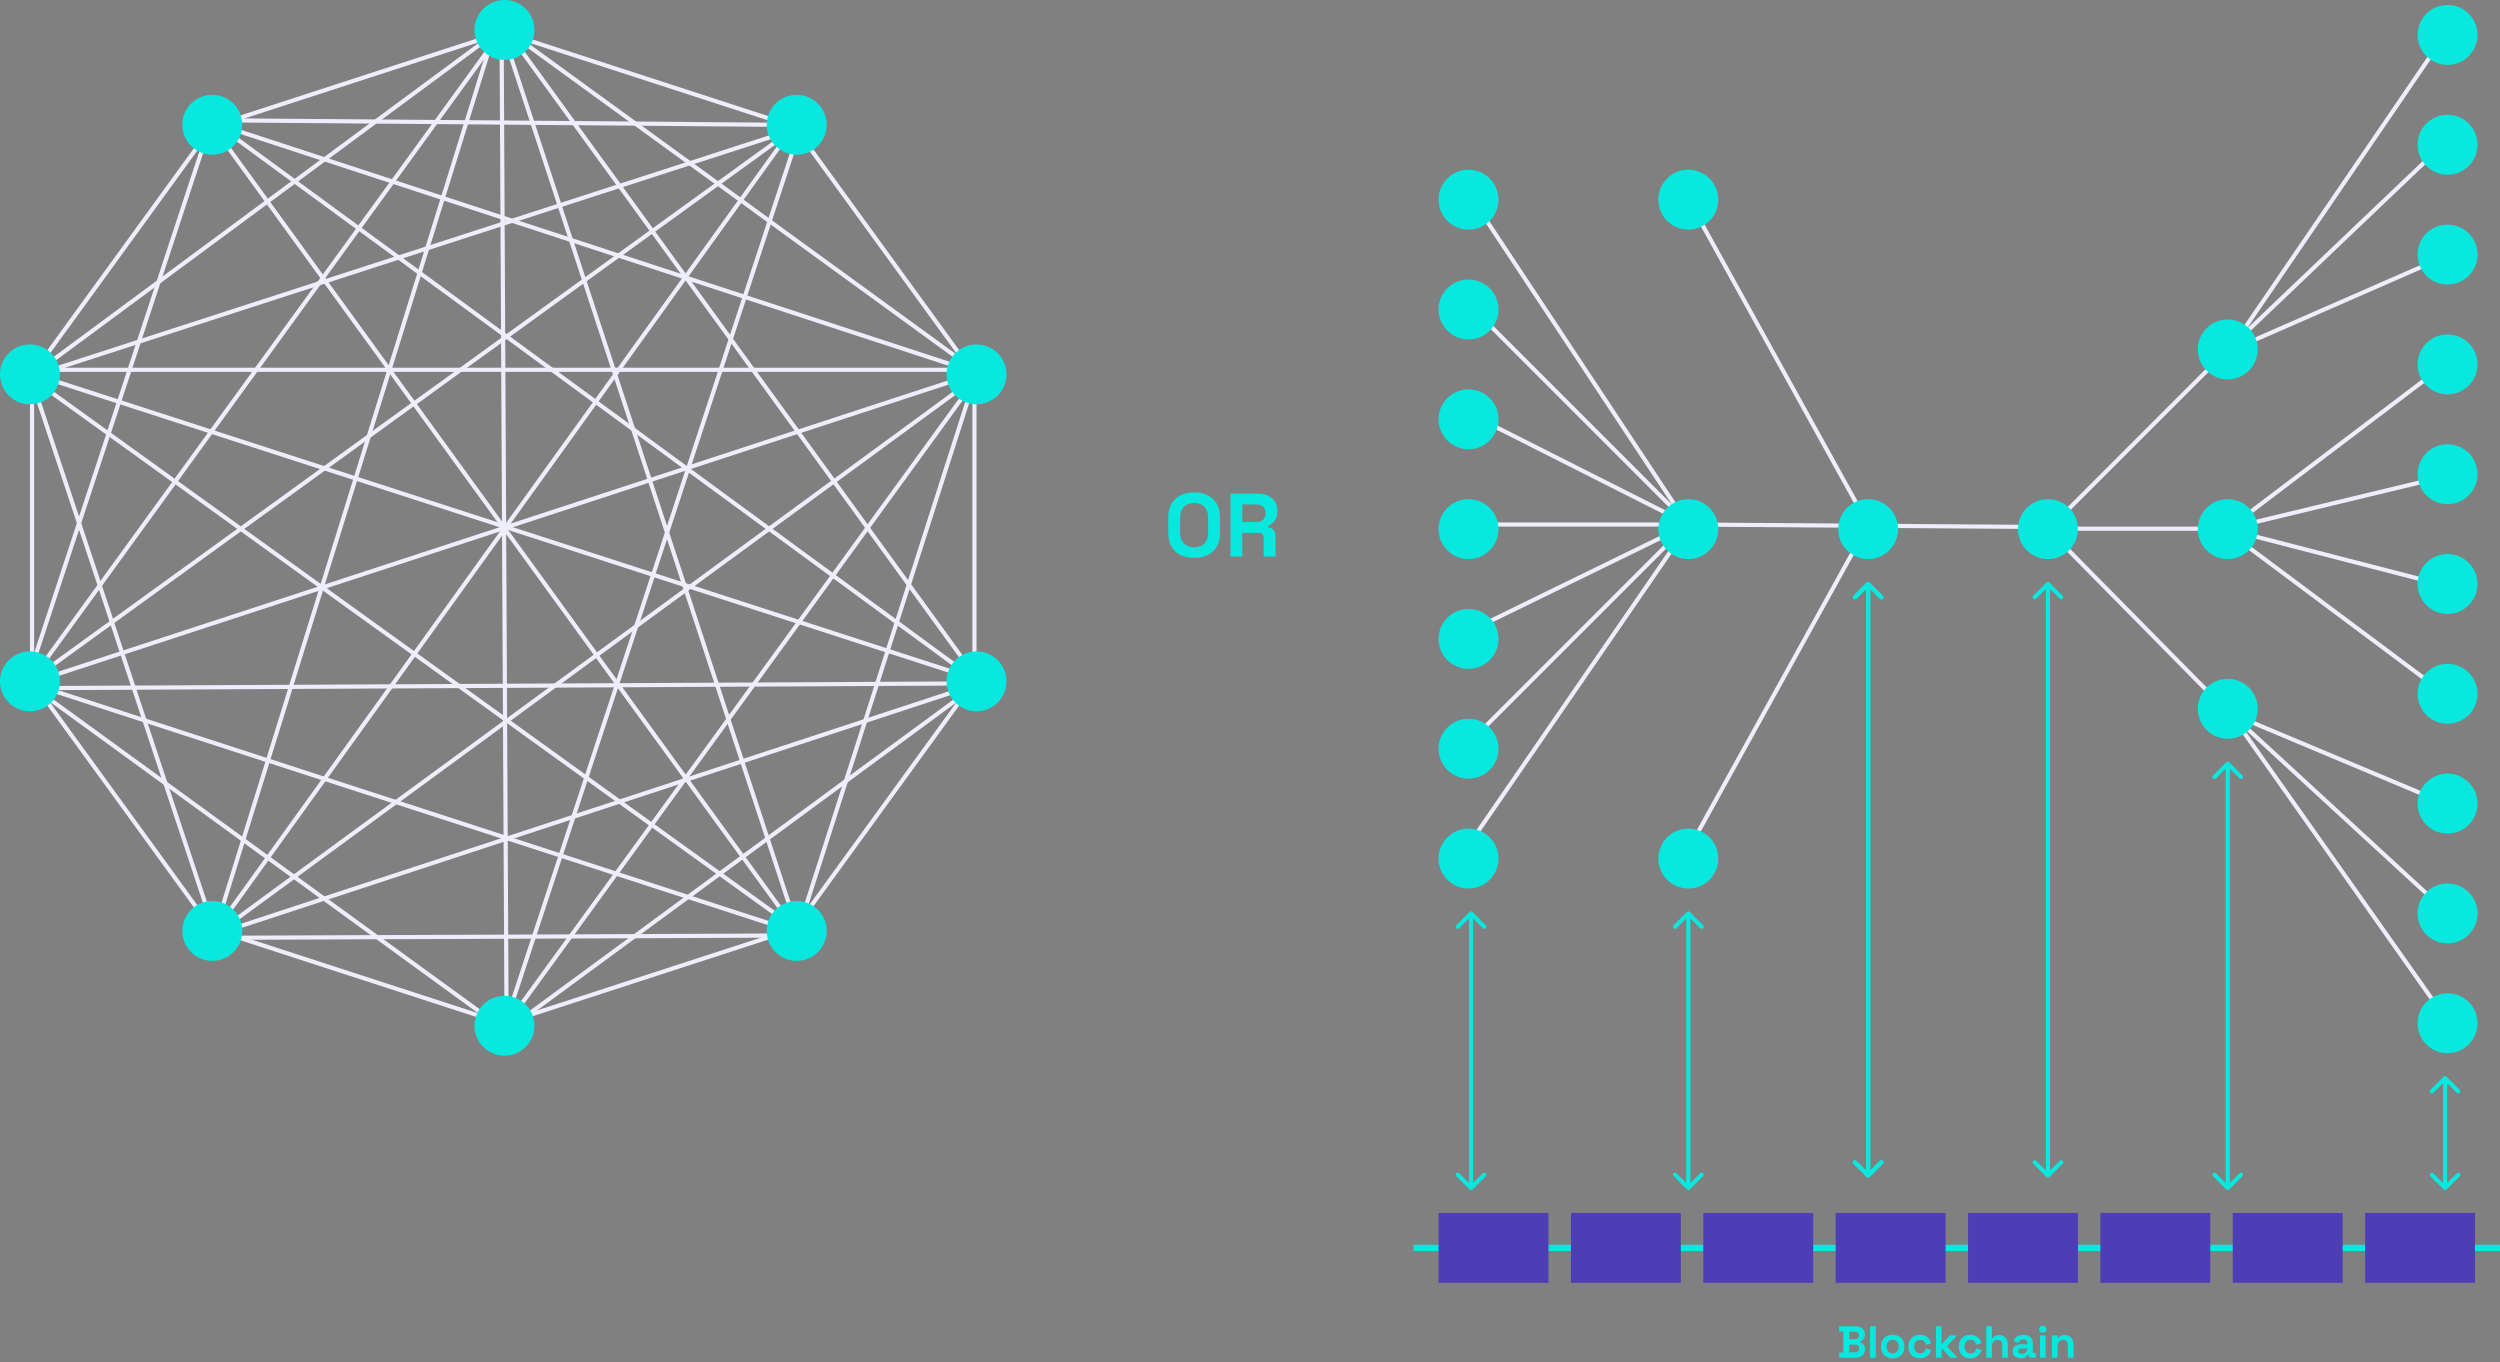 <svg width="600" height="327" viewBox="0 0 600 327" fill="none" xmlns="http://www.w3.org/2000/svg">
<rect x="0" y="0" width="600" height="327" fill="#808080" stroke="none"/>
<path d="M190.67 30.435L233.865 89.921V163.45L190.67 222.936L120.779 245.657L50.887 222.935L7.692 163.45V89.921L50.887 30.435L120.779 7.713L190.67 30.435Z" stroke="#EEEDFC"/>
<line y1="-0.5" x2="239.598" y2="-0.5" transform="matrix(0.005 1 -1 0.005 119.88 6.59)" stroke="#EEEDFC"/>
<line y1="-0.5" x2="239.1" y2="-0.5" transform="matrix(-0.584 0.812 -0.812 -0.584 190.609 29.352)" stroke="#EEEDFC"/>
<line y1="-0.5" x2="239.802" y2="-0.5" transform="matrix(0.587 0.809 -0.81 0.587 49.75 29.352)" stroke="#EEEDFC"/>
<line y1="-0.5" x2="239.391" y2="-0.5" transform="matrix(0.951 0.308 -0.308 0.951 6.594 89.848)" stroke="#EEEDFC"/>
<line y1="-0.5" x2="239.007" y2="-0.5" transform="matrix(-0.95 0.311 -0.311 -0.95 233.767 89.25)" stroke="#EEEDFC"/>
<line y1="-0.5" x2="225.095" y2="-0.5" transform="matrix(0.807 0.591 -0.591 0.806 52.148 30.551)" stroke="#EEEDFC"/>
<line y1="-0.5" x2="192.38" y2="-0.5" transform="matrix(0.95 0.311 -0.312 0.95 50.949 29.949)" stroke="#EEEDFC"/>
<line y1="-0.5" x2="141.464" y2="-0.5" transform="matrix(1 0.008 -0.008 1 49.75 29.352)" stroke="#EEEDFC"/>
<line x1="5.395" y1="88.75" x2="233.766" y2="88.75" stroke="#EEEDFC"/>
<line y1="-0.5" x2="140.109" y2="-0.5" transform="matrix(-0.804 0.594 -0.595 -0.804 119.88 6.59)" stroke="#EEEDFC"/>
<line y1="-0.5" x2="193.903" y2="-0.5" transform="matrix(-0.587 0.809 -0.81 -0.587 120.479 6.59)" stroke="#EEEDFC"/>
<line y1="-0.5" x2="227.738" y2="-0.5" transform="matrix(-0.297 0.955 -0.955 -0.297 118.682 5.988)" stroke="#EEEDFC"/>
<line y1="-0.5" x2="193.903" y2="-0.5" transform="matrix(0.587 0.809 -0.81 0.587 120.479 6.59)" stroke="#EEEDFC"/>
<line y1="-0.5" x2="141.559" y2="-0.5" transform="matrix(0.809 0.588 -0.589 0.808 119.88 6.59)" stroke="#EEEDFC"/>
<line y1="-0.5" x2="227.176" y2="-0.5" transform="matrix(-1 0.005 -0.005 -1 233.767 163.523)" stroke="#EEEDFC"/>
<line y1="-0.5" x2="195.601" y2="-0.5" transform="matrix(-0.95 0.312 -0.313 -0.95 234.965 163.523)" stroke="#EEEDFC"/>
<line y1="-0.5" x2="142.75" y2="-0.5" transform="matrix(-0.806 0.592 -0.592 -0.806 235.564 162.922)" stroke="#EEEDFC"/>
<line y1="-0.5" x2="228.091" y2="-0.5" transform="matrix(-0.807 0.591 -0.591 -0.806 234.365 89.848)" stroke="#EEEDFC"/>
<line y1="-0.5" x2="194.74" y2="-0.5" transform="matrix(-0.588 0.809 -0.809 -0.587 234.365 89.848)" stroke="#EEEDFC"/>
<line y1="-0.5" x2="141.513" y2="-0.5" transform="matrix(-0.305 0.952 -0.952 -0.305 233.767 89.848)" stroke="#EEEDFC"/>
<line y1="-0.5" x2="141.559" y2="-0.5" transform="matrix(0.809 0.588 -0.589 0.808 5.994 164.121)" stroke="#EEEDFC"/>
<line y1="-0.5" x2="141.46" y2="-0.5" transform="matrix(-1 0.004 -0.004 -1 190.609 224.02)" stroke="#EEEDFC"/>
<line y1="-0.5" x2="140.746" y2="-0.5" transform="matrix(0.315 0.949 -0.949 0.315 6.594 89.848)" stroke="#EEEDFC"/>
<line y1="-0.5" x2="139.989" y2="-0.5" transform="matrix(0.313 -0.95 0.95 0.312 7.192 162.922)" stroke="#EEEDFC"/>
<line y1="-0.5" x2="227.87" y2="-0.5" transform="matrix(-0.81 0.586 -0.587 -0.81 191.809 29.352)" stroke="#EEEDFC"/>
<line y1="-0.5" x2="194.66" y2="-0.5" transform="matrix(-0.951 0.308 -0.308 -0.951 192.407 29.949)" stroke="#EEEDFC"/>
<line y1="-0.5" x2="227.695" y2="-0.5" transform="matrix(-0.313 0.95 -0.95 -0.313 191.809 29.949)" stroke="#EEEDFC"/>
<line y1="-0.5" x2="194.089" y2="-0.5" transform="matrix(-0.951 -0.309 0.309 -0.951 191.809 223.422)" stroke="#EEEDFC"/>
<line y1="-0.5" x2="227.52" y2="-0.5" transform="matrix(-0.811 -0.584 0.585 -0.811 191.809 222.824)" stroke="#EEEDFC"/>
<line y1="-0.5" x2="228.833" y2="-0.5" transform="matrix(-0.312 -0.95 0.95 -0.311 192.407 224.617)" stroke="#EEEDFC"/>
<ellipse cx="121.079" cy="7.188" rx="7.193" ry="7.188" fill="#08E8DE"/>
<ellipse cx="121.079" cy="246.184" rx="7.193" ry="7.188" fill="#08E8DE"/>
<ellipse cx="191.208" cy="29.95" rx="7.193" ry="7.188" fill="#08E8DE"/>
<ellipse cx="50.949" cy="29.95" rx="7.193" ry="7.188" fill="#08E8DE"/>
<ellipse cx="234.366" cy="89.848" rx="7.193" ry="7.188" fill="#08E8DE"/>
<ellipse cx="7.193" cy="89.848" rx="7.193" ry="7.188" fill="#08E8DE"/>
<ellipse cx="234.366" cy="163.524" rx="7.193" ry="7.188" fill="#08E8DE"/>
<ellipse cx="7.193" cy="163.524" rx="7.193" ry="7.188" fill="#08E8DE"/>
<ellipse cx="191.208" cy="223.422" rx="7.193" ry="7.188" fill="#08E8DE"/>
<ellipse cx="50.949" cy="223.422" rx="7.193" ry="7.188" fill="#08E8DE"/>
<path d="M286.592 133.878C284.693 133.878 283.182 133.36 282.06 132.325C280.938 131.276 280.377 129.781 280.377 127.84V124.217C280.377 122.277 280.938 120.789 282.06 119.754C283.182 118.704 284.693 118.18 286.592 118.18C288.49 118.18 290.001 118.704 291.123 119.754C292.245 120.789 292.806 122.277 292.806 124.217V127.84C292.806 129.781 292.245 131.276 291.123 132.325C290.001 133.36 288.49 133.878 286.592 133.878ZM286.592 131.333C287.656 131.333 288.483 131.024 289.073 130.406C289.663 129.788 289.958 128.961 289.958 127.926V124.131C289.958 123.096 289.663 122.27 289.073 121.651C288.483 121.033 287.656 120.724 286.592 120.724C285.541 120.724 284.714 121.033 284.11 121.651C283.52 122.27 283.225 123.096 283.225 124.131V127.926C283.225 128.961 283.52 129.788 284.11 130.406C284.714 131.024 285.541 131.333 286.592 131.333Z" fill="#08E8DE"/>
<path d="M295.305 133.576V118.482H301.864C302.814 118.482 303.641 118.647 304.346 118.978C305.051 119.308 305.597 119.775 305.986 120.379C306.374 120.983 306.568 121.695 306.568 122.514V122.773C306.568 123.678 306.353 124.412 305.921 124.972C305.49 125.533 304.957 125.943 304.324 126.201V126.589C304.9 126.618 305.346 126.819 305.662 127.193C305.979 127.553 306.137 128.034 306.137 128.638V133.576H303.289V129.048C303.289 128.703 303.195 128.422 303.008 128.207C302.835 127.991 302.54 127.883 302.123 127.883H298.153V133.576H295.305ZM298.153 125.296H301.562C302.238 125.296 302.763 125.116 303.137 124.757C303.526 124.383 303.72 123.894 303.72 123.29V123.075C303.72 122.471 303.533 121.989 303.159 121.63C302.785 121.256 302.253 121.069 301.562 121.069H298.153V125.296Z" fill="#08E8DE"/>
<line y1="-0.5" x2="95.545" y2="-0.5" transform="matrix(0.552 0.834 -0.834 0.552 352.447 47.32)" stroke="#EEEDFC"/>
<line y1="-0.5" x2="74.57" y2="-0.5" transform="matrix(0.707 0.707 -0.707 0.707 352.447 73.676)" stroke="#EEEDFC"/>
<line y1="-0.5" x2="59.77" y2="-0.5" transform="matrix(0.893 0.451 -0.451 0.892 351.848 99.43)" stroke="#EEEDFC"/>
<line x1="352.447" y1="125.887" x2="405.195" y2="125.887" stroke="#EEEDFC"/>
<line y1="-0.5" x2="60.04" y2="-0.5" transform="matrix(0.899 -0.439 0.439 0.898 351.249 152.742)" stroke="#EEEDFC"/>
<line y1="-0.5" x2="75.418" y2="-0.5" transform="matrix(0.707 -0.707 0.707 0.707 351.848 179.695)" stroke="#EEEDFC"/>
<line y1="-0.5" x2="95.222" y2="-0.5" transform="matrix(0.567 -0.824 0.824 0.566 351.249 205.453)" stroke="#EEEDFC"/>
<line y1="-0.5" x2="91.705" y2="-0.5" transform="matrix(0.484 0.875 -0.876 0.483 403.996 46.723)" stroke="#EEEDFC"/>
<line y1="-0.5" x2="90.366" y2="-0.5" transform="matrix(0.484 -0.875 0.875 0.484 404.596 206.055)" stroke="#EEEDFC"/>
<line y1="-0.5" x2="86.316" y2="-0.5" transform="matrix(1 0.007 -0.007 1 405.194 126.387)" stroke="#EEEDFC"/>
<line y1="-0.5" x2="61.012" y2="-0.5" transform="matrix(-0.707 0.707 -0.707 -0.707 534.665 83.258)" stroke="#EEEDFC"/>
<line x1="534.066" y1="126.887" x2="491.509" y2="126.887" stroke="#EEEDFC"/>
<line y1="-0.5" x2="61.437" y2="-0.5" transform="matrix(-0.702 -0.712 0.712 -0.702 534.665 170.113)" stroke="#EEEDFC"/>
<line y1="-0.5" x2="93.556" y2="-0.5" transform="matrix(-0.564 0.826 -0.826 -0.563 587.412 6.59)" stroke="#EEEDFC"/>
<line y1="-0.5" x2="72.049" y2="-0.5" transform="matrix(-0.724 0.69 -0.691 -0.723 586.813 33.543)" stroke="#EEEDFC"/>
<line y1="-0.5" x2="58.237" y2="-0.5" transform="matrix(-0.916 0.401 -0.402 -0.916 588.012 60.496)" stroke="#EEEDFC"/>
<line y1="-0.5" x2="65.439" y2="-0.5" transform="matrix(-0.797 0.604 -0.605 -0.796 586.813 86.856)" stroke="#EEEDFC"/>
<line y1="-0.5" x2="53.644" y2="-0.5" transform="matrix(-0.972 0.234 -0.235 -0.972 586.813 113.809)" stroke="#EEEDFC"/>
<line y1="-0.5" x2="55.097" y2="-0.5" transform="matrix(-0.968 -0.25 0.25 -0.968 587.412 140.16)" stroke="#EEEDFC"/>
<line y1="-0.5" x2="65.079" y2="-0.5" transform="matrix(-0.801 -0.598 0.599 -0.801 586.813 165.922)" stroke="#EEEDFC"/>
<line y1="-0.5" x2="57.214" y2="-0.5" transform="matrix(-0.922 -0.387 0.388 -0.922 586.813 192.273)" stroke="#EEEDFC"/>
<line y1="-0.5" x2="71.668" y2="-0.5" transform="matrix(0.736 0.677 -0.677 0.736 534.066 170.711)" stroke="#EEEDFC"/>
<path d="M534.717 170.355L587.651 245.405" stroke="#EEEDFC"/>
<ellipse cx="587.413" cy="8.383" rx="7.193" ry="7.188" fill="#08E8DE"/>
<ellipse cx="587.413" cy="113.805" rx="7.193" ry="7.188" fill="#08E8DE"/>
<ellipse cx="587.413" cy="34.739" rx="7.193" ry="7.188" fill="#08E8DE"/>
<ellipse cx="587.413" cy="140.16" rx="7.193" ry="7.188" fill="#08E8DE"/>
<ellipse cx="587.413" cy="61.094" rx="7.193" ry="7.188" fill="#08E8DE"/>
<ellipse cx="587.413" cy="166.516" rx="7.193" ry="7.188" fill="#08E8DE"/>
<ellipse cx="587.413" cy="219.227" rx="7.193" ry="7.188" fill="#08E8DE"/>
<ellipse cx="587.413" cy="87.45" rx="7.193" ry="7.188" fill="#08E8DE"/>
<ellipse cx="587.413" cy="192.871" rx="7.193" ry="7.188" fill="#08E8DE"/>
<ellipse cx="587.413" cy="245.582" rx="7.193" ry="7.188" fill="#08E8DE"/>
<ellipse cx="352.448" cy="74.274" rx="7.193" ry="7.188" fill="#08E8DE"/>
<ellipse cx="352.448" cy="100.629" rx="7.193" ry="7.188" fill="#08E8DE"/>
<ellipse cx="352.448" cy="126.985" rx="7.193" ry="7.188" fill="#08E8DE"/>
<ellipse cx="352.448" cy="179.696" rx="7.193" ry="7.188" fill="#08E8DE"/>
<ellipse cx="352.448" cy="47.918" rx="7.193" ry="7.188" fill="#08E8DE"/>
<ellipse cx="352.448" cy="153.34" rx="7.193" ry="7.188" fill="#08E8DE"/>
<ellipse cx="352.448" cy="206.051" rx="7.193" ry="7.188" fill="#08E8DE"/>
<ellipse cx="534.665" cy="170.114" rx="7.193" ry="7.188" fill="#08E8DE"/>
<ellipse cx="534.665" cy="83.86" rx="7.193" ry="7.188" fill="#08E8DE"/>
<ellipse cx="534.665" cy="126.985" rx="7.193" ry="7.188" fill="#08E8DE"/>
<ellipse cx="405.195" cy="206.051" rx="7.193" ry="7.188" fill="#08E8DE"/>
<ellipse cx="405.195" cy="47.918" rx="7.193" ry="7.188" fill="#08E8DE"/>
<ellipse cx="405.195" cy="126.985" rx="7.193" ry="7.188" fill="#08E8DE"/>
<ellipse cx="491.509" cy="126.985" rx="7.193" ry="7.188" fill="#08E8DE"/>
<ellipse cx="448.352" cy="126.985" rx="7.193" ry="7.188" fill="#08E8DE"/>
<path d="M339.261 299.496L600 299.496" stroke="#08E8DE" stroke-width="1.5"/>
<rect x="345.255" y="291.109" width="26.374" height="16.772" fill="#4E3EB6"/>
<rect x="377.023" y="291.109" width="26.374" height="16.772" fill="#4E3EB6"/>
<rect x="408.791" y="291.109" width="26.374" height="16.772" fill="#4E3EB6"/>
<rect x="440.56" y="291.109" width="26.374" height="16.772" fill="#4E3EB6"/>
<rect x="472.328" y="291.109" width="26.374" height="16.772" fill="#4E3EB6"/>
<rect x="504.096" y="291.109" width="26.374" height="16.772" fill="#4E3EB6"/>
<rect x="567.633" y="291.109" width="26.374" height="16.772" fill="#4E3EB6"/>
<rect x="535.864" y="291.109" width="26.374" height="16.772" fill="#4E3EB6"/>
<path d="M441.404 325.851V324.6H442.397V319.554H441.404V318.303H445.288C445.749 318.303 446.148 318.382 446.486 318.54C446.831 318.691 447.097 318.911 447.284 319.198C447.479 319.479 447.576 319.816 447.576 320.212V320.319C447.576 320.664 447.511 320.948 447.382 321.171C447.252 321.387 447.097 321.556 446.918 321.678C446.745 321.793 446.58 321.876 446.421 321.926V322.12C446.58 322.163 446.752 322.246 446.939 322.368C447.126 322.483 447.284 322.652 447.414 322.875C447.551 323.098 447.619 323.389 447.619 323.748V323.856C447.619 324.273 447.522 324.632 447.328 324.934C447.133 325.229 446.864 325.455 446.518 325.613C446.18 325.771 445.785 325.851 445.332 325.851H441.404ZM443.821 324.557H445.159C445.468 324.557 445.716 324.481 445.903 324.33C446.098 324.179 446.195 323.964 446.195 323.683V323.576C446.195 323.295 446.101 323.08 445.914 322.929C445.727 322.778 445.475 322.702 445.159 322.702H443.821V324.557ZM443.821 321.408H445.137C445.432 321.408 445.673 321.333 445.86 321.182C446.054 321.031 446.152 320.823 446.152 320.557V320.449C446.152 320.176 446.058 319.967 445.871 319.824C445.684 319.673 445.439 319.597 445.137 319.597H443.821V321.408Z" fill="#08E8DE"/>
<path d="M448.828 325.851V318.303H450.187V325.851H448.828Z" fill="#08E8DE"/>
<path d="M454.24 326.001C453.708 326.001 453.229 325.894 452.805 325.678C452.381 325.462 452.046 325.15 451.802 324.74C451.557 324.33 451.435 323.838 451.435 323.263V323.09C451.435 322.515 451.557 322.023 451.802 321.613C452.046 321.204 452.381 320.891 452.805 320.675C453.229 320.46 453.708 320.352 454.24 320.352C454.772 320.352 455.251 320.46 455.675 320.675C456.099 320.891 456.434 321.204 456.678 321.613C456.923 322.023 457.045 322.515 457.045 323.09V323.263C457.045 323.838 456.923 324.33 456.678 324.74C456.434 325.15 456.099 325.462 455.675 325.678C455.251 325.894 454.772 326.001 454.24 326.001ZM454.24 324.794C454.657 324.794 455.003 324.661 455.276 324.395C455.549 324.122 455.686 323.734 455.686 323.231V323.123C455.686 322.62 455.549 322.235 455.276 321.969C455.01 321.696 454.664 321.559 454.24 321.559C453.823 321.559 453.478 321.696 453.204 321.969C452.931 322.235 452.794 322.62 452.794 323.123V323.231C452.794 323.734 452.931 324.122 453.204 324.395C453.478 324.661 453.823 324.794 454.24 324.794Z" fill="#08E8DE"/>
<path d="M460.814 326.001C460.296 326.001 459.825 325.894 459.401 325.678C458.983 325.462 458.653 325.15 458.408 324.74C458.163 324.33 458.041 323.834 458.041 323.252V323.101C458.041 322.519 458.163 322.023 458.408 321.613C458.653 321.204 458.983 320.891 459.401 320.675C459.825 320.46 460.296 320.352 460.814 320.352C461.325 320.352 461.763 320.442 462.13 320.621C462.497 320.801 462.792 321.049 463.015 321.365C463.245 321.674 463.396 322.027 463.468 322.422L462.152 322.702C462.123 322.487 462.058 322.293 461.958 322.12C461.857 321.948 461.713 321.811 461.526 321.71C461.346 321.61 461.12 321.559 460.846 321.559C460.573 321.559 460.325 321.62 460.102 321.743C459.886 321.858 459.714 322.034 459.584 322.271C459.462 322.501 459.401 322.785 459.401 323.123V323.231C459.401 323.568 459.462 323.856 459.584 324.093C459.714 324.323 459.886 324.499 460.102 324.621C460.325 324.736 460.573 324.794 460.846 324.794C461.256 324.794 461.566 324.69 461.774 324.481C461.99 324.266 462.127 323.985 462.184 323.64L463.501 323.953C463.407 324.334 463.245 324.682 463.015 324.999C462.792 325.308 462.497 325.552 462.13 325.732C461.763 325.912 461.325 326.001 460.814 326.001Z" fill="#08E8DE"/>
<path d="M464.622 325.851V318.303H465.981V322.476H466.176L467.945 320.503H469.714L467.244 323.09L469.801 325.851H468.053L466.176 323.727H465.981V325.851H464.622Z" fill="#08E8DE"/>
<path d="M472.899 326.001C472.381 326.001 471.91 325.894 471.486 325.678C471.069 325.462 470.738 325.15 470.493 324.74C470.249 324.33 470.126 323.834 470.126 323.252V323.101C470.126 322.519 470.249 322.023 470.493 321.613C470.738 321.204 471.069 320.891 471.486 320.675C471.91 320.46 472.381 320.352 472.899 320.352C473.41 320.352 473.849 320.442 474.215 320.621C474.582 320.801 474.877 321.049 475.1 321.365C475.33 321.674 475.481 322.027 475.553 322.422L474.237 322.702C474.208 322.487 474.144 322.293 474.043 322.12C473.942 321.948 473.798 321.811 473.611 321.71C473.431 321.61 473.205 321.559 472.932 321.559C472.658 321.559 472.41 321.62 472.187 321.743C471.971 321.858 471.799 322.034 471.669 322.271C471.547 322.501 471.486 322.785 471.486 323.123V323.231C471.486 323.568 471.547 323.856 471.669 324.093C471.799 324.323 471.971 324.499 472.187 324.621C472.41 324.736 472.658 324.794 472.932 324.794C473.342 324.794 473.651 324.69 473.859 324.481C474.075 324.266 474.212 323.985 474.269 323.64L475.586 323.953C475.492 324.334 475.33 324.682 475.1 324.999C474.877 325.308 474.582 325.552 474.215 325.732C473.849 325.912 473.41 326.001 472.899 326.001Z" fill="#08E8DE"/>
<path d="M476.707 325.851V318.303H478.067V321.16H478.261C478.318 321.045 478.408 320.93 478.53 320.815C478.653 320.7 478.815 320.607 479.016 320.535C479.225 320.456 479.487 320.417 479.804 320.417C480.221 320.417 480.584 320.514 480.893 320.708C481.21 320.895 481.454 321.157 481.627 321.495C481.8 321.825 481.886 322.213 481.886 322.659V325.851H480.526V322.767C480.526 322.364 480.426 322.063 480.224 321.861C480.03 321.66 479.75 321.559 479.383 321.559C478.966 321.559 478.642 321.7 478.412 321.98C478.182 322.253 478.067 322.638 478.067 323.134V325.851H476.707Z" fill="#08E8DE"/>
<path d="M485.017 326.001C484.636 326.001 484.294 325.937 483.992 325.807C483.69 325.671 483.449 325.477 483.269 325.225C483.097 324.966 483.01 324.654 483.01 324.287C483.01 323.921 483.097 323.615 483.269 323.371C483.449 323.119 483.694 322.932 484.003 322.81C484.319 322.681 484.679 322.616 485.082 322.616H486.549V322.314C486.549 322.063 486.47 321.858 486.312 321.7C486.154 321.534 485.902 321.452 485.557 321.452C485.218 321.452 484.967 321.531 484.801 321.689C484.636 321.84 484.528 322.037 484.478 322.282L483.226 321.861C483.312 321.588 483.449 321.34 483.636 321.117C483.83 320.887 484.086 320.704 484.402 320.567C484.726 320.424 485.118 320.352 485.578 320.352C486.283 320.352 486.84 320.528 487.25 320.88C487.66 321.232 487.865 321.743 487.865 322.411V324.406C487.865 324.621 487.966 324.729 488.168 324.729H488.599V325.851H487.693C487.427 325.851 487.207 325.786 487.035 325.656C486.862 325.527 486.776 325.355 486.776 325.139V325.128H486.571C486.542 325.214 486.477 325.329 486.377 325.473C486.276 325.61 486.118 325.732 485.902 325.84C485.686 325.948 485.391 326.001 485.017 326.001ZM485.254 324.902C485.636 324.902 485.945 324.798 486.182 324.589C486.427 324.373 486.549 324.089 486.549 323.737V323.629H485.179C484.927 323.629 484.729 323.683 484.585 323.791C484.442 323.899 484.37 324.05 484.37 324.244C484.37 324.438 484.445 324.596 484.596 324.718C484.747 324.841 484.967 324.902 485.254 324.902Z" fill="#08E8DE"/>
<path d="M489.593 325.851V320.503H490.952V325.851H489.593ZM490.273 319.877C490.028 319.877 489.82 319.798 489.647 319.64C489.482 319.482 489.399 319.274 489.399 319.015C489.399 318.756 489.482 318.548 489.647 318.39C489.82 318.231 490.028 318.152 490.273 318.152C490.525 318.152 490.733 318.231 490.899 318.39C491.064 318.548 491.147 318.756 491.147 319.015C491.147 319.274 491.064 319.482 490.899 319.64C490.733 319.798 490.525 319.877 490.273 319.877Z" fill="#08E8DE"/>
<path d="M492.459 325.851V320.503H493.797V321.204H493.991C494.077 321.017 494.239 320.841 494.477 320.675C494.714 320.503 495.074 320.417 495.555 320.417C495.973 320.417 496.336 320.514 496.645 320.708C496.962 320.895 497.206 321.157 497.379 321.495C497.551 321.825 497.638 322.213 497.638 322.659V325.851H496.278V322.767C496.278 322.364 496.178 322.063 495.976 321.861C495.782 321.66 495.501 321.559 495.135 321.559C494.717 321.559 494.394 321.7 494.164 321.98C493.933 322.253 493.818 322.638 493.818 323.134V325.851H492.459Z" fill="#08E8DE"/>
<path d="M353.4 218.873C353.205 218.678 352.889 218.678 352.693 218.873L349.511 222.055C349.316 222.25 349.316 222.567 349.511 222.762C349.707 222.957 350.023 222.957 350.218 222.762L353.047 219.934L355.875 222.762C356.071 222.957 356.387 222.957 356.582 222.762C356.778 222.567 356.778 222.25 356.582 222.055L353.4 218.873ZM352.693 285.469C352.889 285.664 353.205 285.664 353.4 285.469L356.582 282.287C356.778 282.091 356.778 281.775 356.582 281.58C356.387 281.384 356.071 281.384 355.875 281.58L353.047 284.408L350.218 281.58C350.023 281.384 349.707 281.384 349.511 281.58C349.316 281.775 349.316 282.091 349.511 282.287L352.693 285.469ZM352.547 219.227L352.547 285.115L353.547 285.115L353.547 219.227L352.547 219.227Z" fill="#08E8DE"/>
<path d="M405.548 218.873C405.353 218.678 405.036 218.678 404.841 218.873L401.659 222.055C401.464 222.25 401.464 222.567 401.659 222.762C401.854 222.957 402.171 222.957 402.366 222.762L405.194 219.934L408.023 222.762C408.218 222.957 408.535 222.957 408.73 222.762C408.925 222.567 408.925 222.25 408.73 222.055L405.548 218.873ZM404.841 285.469C405.036 285.664 405.353 285.664 405.548 285.469L408.73 282.287C408.925 282.091 408.925 281.775 408.73 281.58C408.535 281.384 408.218 281.384 408.023 281.58L405.194 284.408L402.366 281.58C402.171 281.384 401.854 281.384 401.659 281.58C401.464 281.775 401.464 282.091 401.659 282.287L404.841 285.469ZM404.694 219.227L404.694 285.115L405.694 285.115L405.694 219.227L404.694 219.227Z" fill="#08E8DE"/>
<path d="M535.019 182.939C534.823 182.744 534.507 182.744 534.311 182.939L531.13 186.121C530.934 186.317 530.934 186.633 531.13 186.829C531.325 187.024 531.641 187.024 531.837 186.829L534.665 184L537.493 186.829C537.689 187.024 538.005 187.024 538.201 186.829C538.396 186.633 538.396 186.317 538.201 186.121L535.019 182.939ZM534.311 285.474C534.507 285.669 534.823 285.669 535.019 285.474L538.201 282.292C538.396 282.097 538.396 281.78 538.201 281.585C538.005 281.39 537.689 281.39 537.493 281.585L534.665 284.414L531.837 281.585C531.641 281.39 531.325 281.39 531.13 281.585C530.934 281.78 530.934 282.097 531.13 282.292L534.311 285.474ZM534.165 183.293L534.165 285.121L535.165 285.121L535.165 183.293L534.165 183.293Z" fill="#08E8DE"/>
<path d="M587.167 258.408C586.972 258.213 586.655 258.213 586.46 258.408L583.278 261.59C583.083 261.785 583.083 262.102 583.278 262.297C583.473 262.493 583.79 262.493 583.985 262.297L586.813 259.469L589.642 262.297C589.837 262.493 590.154 262.493 590.349 262.297C590.544 262.102 590.544 261.785 590.349 261.59L587.167 258.408ZM586.46 285.471C586.655 285.666 586.972 285.666 587.167 285.471L590.349 282.289C590.544 282.093 590.544 281.777 590.349 281.582C590.154 281.386 589.837 281.386 589.642 281.582L586.813 284.41L583.985 281.582C583.79 281.386 583.473 281.386 583.278 281.582C583.083 281.777 583.083 282.093 583.278 282.289L586.46 285.471ZM586.313 258.762L586.313 285.117L587.313 285.117L587.313 258.762L586.313 258.762Z" fill="#08E8DE"/>
<path d="M448.705 139.807C448.51 139.611 448.193 139.611 447.998 139.807L444.816 142.989C444.621 143.184 444.621 143.5 444.816 143.696C445.011 143.891 445.328 143.891 445.523 143.696L448.352 140.867L451.18 143.696C451.375 143.891 451.692 143.891 451.887 143.696C452.082 143.5 452.082 143.184 451.887 142.989L448.705 139.807ZM447.998 282.474C448.193 282.669 448.51 282.669 448.705 282.474L451.887 279.292C452.082 279.096 452.082 278.78 451.887 278.584C451.692 278.389 451.375 278.389 451.18 278.584L448.352 281.413L445.523 278.584C445.328 278.389 445.011 278.389 444.816 278.584C444.621 278.78 444.621 279.096 444.816 279.292L447.998 282.474ZM447.852 140.16L447.852 282.12L448.852 282.12L448.852 140.16L447.852 140.16Z" fill="#08E8DE"/>
<path d="M448.705 139.807C448.51 139.611 448.193 139.611 447.998 139.807L444.816 142.989C444.621 143.184 444.621 143.5 444.816 143.696C445.011 143.891 445.328 143.891 445.523 143.696L448.352 140.867L451.18 143.696C451.375 143.891 451.692 143.891 451.887 143.696C452.082 143.5 452.082 143.184 451.887 142.989L448.705 139.807ZM447.998 282.474C448.193 282.669 448.51 282.669 448.705 282.474L451.887 279.292C452.082 279.096 452.082 278.78 451.887 278.584C451.692 278.389 451.375 278.389 451.18 278.584L448.352 281.413L445.523 278.584C445.328 278.389 445.011 278.389 444.816 278.584C444.621 278.78 444.621 279.096 444.816 279.292L447.998 282.474ZM447.852 140.16L447.852 282.12L448.852 282.12L448.852 140.16L447.852 140.16Z" fill="#08E8DE"/>
<path d="M491.862 139.807C491.667 139.611 491.35 139.611 491.155 139.807L487.973 142.989C487.778 143.184 487.778 143.5 487.973 143.696C488.169 143.891 488.485 143.891 488.68 143.696L491.509 140.867L494.337 143.696C494.532 143.891 494.849 143.891 495.044 143.696C495.24 143.5 495.24 143.184 495.044 142.989L491.862 139.807ZM491.155 282.474C491.35 282.669 491.667 282.669 491.862 282.474L495.044 279.292C495.24 279.096 495.24 278.78 495.044 278.584C494.849 278.389 494.532 278.389 494.337 278.584L491.509 281.413L488.68 278.584C488.485 278.389 488.169 278.389 487.973 278.584C487.778 278.78 487.778 279.096 487.973 279.292L491.155 282.474ZM491.009 140.16L491.009 282.12L492.009 282.12L492.009 140.16L491.009 140.16Z" fill="#08E8DE"/>
</svg>
